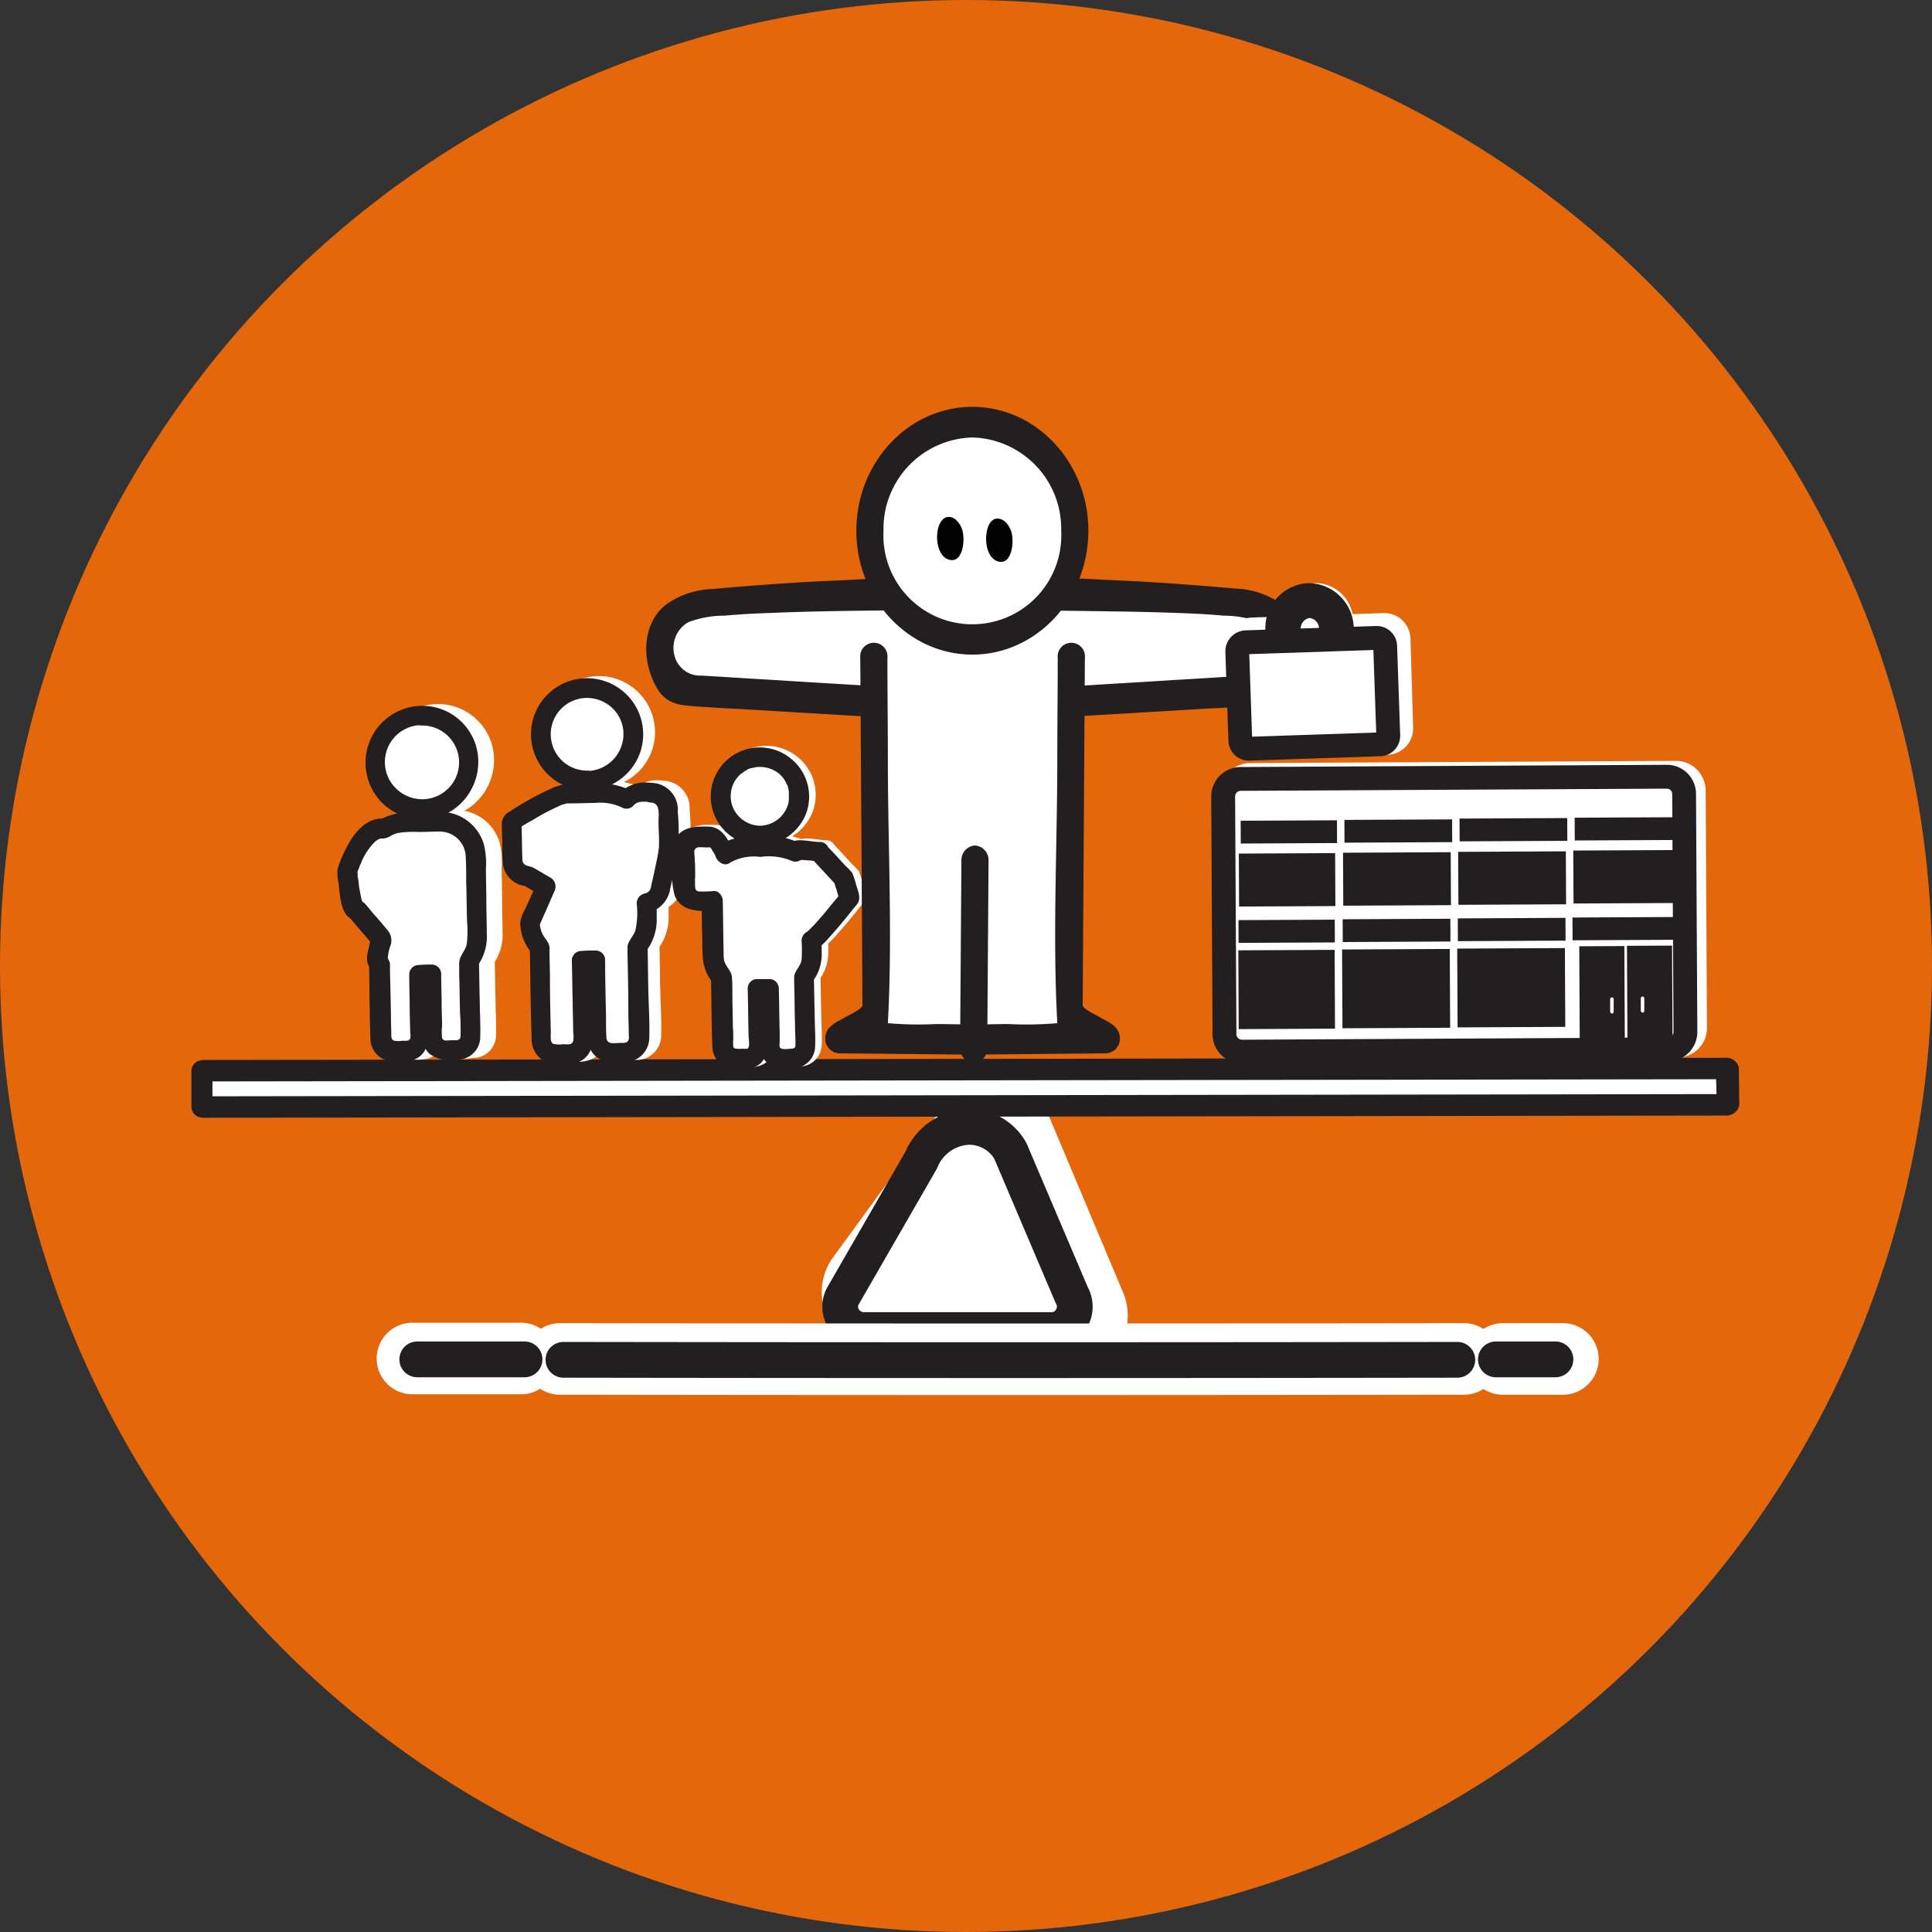 <svg xmlns="http://www.w3.org/2000/svg" width="162" height="162" viewBox="0 0 162 162">
  <rect x="0" y="0" width="162" height="162" fill="#333333" stroke="none"/>
  <g id="icon-3" transform="translate(-1197 -1275)">
    <circle id="Ellipse_12" data-name="Ellipse 12" cx="81" cy="81" r="81" transform="translate(1197 1275)" fill="#e5670c"/>
    <g id="work_life_balance-01" data-name="work life balance-01" transform="translate(1213.05 1309.114)">
      <path id="Path_46" data-name="Path 46" d="M167.144,190.864l9.507-13.031a1.909,1.909,0,0,1,3.3.367l6.313,15.013a1.908,1.908,0,0,1-1.982,2.643l-15.82-1.982A1.885,1.885,0,0,1,167.144,190.864Z" transform="translate(-110.911 -117.783)" fill="#fff"/>
      <path id="Path_46_-_Outline" data-name="Path 46 - Outline" d="M184.528,198.871l-.624-.04-15.812-1.981a4.885,4.885,0,0,1-3.348-7.787l9.483-13a4.858,4.858,0,0,1,3.966-2.024,4.917,4.917,0,0,1,4.515,2.969l6.325,15.04a4.91,4.91,0,0,1-4.5,6.821ZM170.6,191.119l12.17,1.524-5.026-11.952Z" transform="translate(-110.911 -117.783)" fill="#fff"/>
      <path id="Path_47" data-name="Path 47" d="M163.064,194.221l6.534-11.342c2.092-4.148,6.35-3.047,7.488-.771l5.139,12.076a1.966,1.966,0,0,1-1.688,2.936H164.752A1.957,1.957,0,0,1,163.064,194.221Z" transform="translate(-108.409 -119.709)" fill="#fff"/>
      <path id="Path_47_-_Outline" data-name="Path 47 - Outline" d="M180.535,198.621H164.715a3.468,3.468,0,0,1-2.959-1.779,3.38,3.38,0,0,1,.006-3.364l0,0,6.514-11.308a5.977,5.977,0,0,1,5.309-3.581,5.462,5.462,0,0,1,4.84,2.854l.021.041,5.127,12.049a3.466,3.466,0,0,1-3.039,5.094Zm-15.759-3h15.759a.421.421,0,0,0,.377-.223.465.465,0,0,0,.009-.469l-.044-.076-5.152-12.107a2.481,2.481,0,0,0-2.14-1.162,3.033,3.033,0,0,0-2.65,1.971l-.039.073-6.532,11.339a.385.385,0,0,0,0,.4A.49.49,0,0,0,164.777,195.621Z" transform="translate(-108.409 -119.709)" fill="#231f20"/>
      <rect id="Rectangle_12" data-name="Rectangle 12" width="126.818" height="2.79" transform="translate(1.762 55.976)" fill="#fff"/>
      <g id="Group_25" data-name="Group 25" transform="translate(18.536 79.798)">
        <path id="Path_48" data-name="Path 48" d="M319.229,236.1H314.2a3,3,0,0,1,0-6h5.029a3,3,0,0,1,0,6Z" transform="translate(-222.766 -233.063)" fill="#fff"/>
        <path id="Path_49" data-name="Path 49" d="M136.644,236.128c-12.665,0-25.311-.009-37.848-.028a3,3,0,1,1,.009-6c25.067.037,50.575.037,75.788,0a3,3,0,1,1,.009,6C161.992,236.118,149.308,236.128,136.644,236.128Z" transform="translate(-86.43 -233.063)" fill="#fff"/>
        <path id="Path_50" data-name="Path 50" d="M74.2,236H65.1a3,3,0,0,1,0-6h9.1a3,3,0,0,1,0,6Z" transform="translate(-65.1 -233)" fill="#fff"/>
      </g>
      <g id="Group_26" data-name="Group 26" transform="translate(18.94 79.871)">
        <path id="Path_51" data-name="Path 51" d="M317.592,234.7H312.6a1.5,1.5,0,0,1,0-3h4.992a1.5,1.5,0,0,1,0,3Z" transform="translate(-222.157 -233.2)" fill="#231f20"/>
        <path id="Path_52" data-name="Path 52" d="M137.021,234.828c-12.522,0-25.026-.009-37.424-.028a1.5,1.5,0,0,1,0-3h0c24.793.037,50.009.037,74.949,0h0a1.5,1.5,0,0,1,0,3C162.084,234.818,149.544,234.828,137.021,234.828Z" transform="translate(-87.34 -233.263)" fill="#231f20"/>
        <path id="Path_53" data-name="Path 53" d="M75.193,234.7H66.2a1.5,1.5,0,0,1,0-3h8.993a1.5,1.5,0,0,1,0,3Z" transform="translate(-66.2 -233.2)" fill="#231f20"/>
      </g>
      <g id="Group_27" data-name="Group 27" transform="translate(0 54.581)">
        <path id="Path_54" data-name="Path 54" d="M143.363,164.3l-127.772.184a.465.465,0,0,0-.22.037.9.9,0,0,0-.771.881v3.01a.906.906,0,0,0,.734.881.715.715,0,0,0,.294.037l127.772-.184a.331.331,0,0,0,.184-.037.837.837,0,0,0,.44-.22.958.958,0,0,0,.367-.734l-.037-2.936a.466.466,0,0,0-.037-.22A1.08,1.08,0,0,0,143.363,164.3Zm-.881,3.047-126.121.184v-1.248l126.084-.184Z" transform="translate(-14.6 -164.3)" fill="#231f20"/>
      </g>
      <g id="Group_59" data-name="Group 59" transform="translate(12.243 22.587)">
        <g id="Group_32" data-name="Group 32" transform="translate(1.321 2.335)">
          <g id="Group_29" data-name="Group 29" transform="translate(0 8.883)">
            <path id="Path_55" data-name="Path 55" d="M61.545,109.9l-3.01.037a3.138,3.138,0,0,0-1.652.514c-1.945-.257-3.083,3.634-3.083,3.634a3.273,3.273,0,0,0,.11.808s.184,2.312.661,2.386l2.056,2.386c0,.771-.587,1.615-.11,2.129l.11,6.313a1.1,1.1,0,0,0,1.1,1.064l1.064-.037a1.1,1.1,0,0,0,1.064-1.1l-.073-5.249h1.064l.11,5.286a1.1,1.1,0,0,0,1.1,1.064l1.064-.037a1.1,1.1,0,0,0,1.064-1.1l-.11-6.35a3,3,0,0,0,.7-1.945l-.11-6.864A3.105,3.105,0,0,0,61.545,109.9Z" transform="translate(-52.976 -109.091)" fill="#fff"/>
            <g id="Group_28" data-name="Group 28">
              <path id="Path_56" data-name="Path 56" d="M60.124,107.7c-.7,0-1.432.037-2.129.037a5.485,5.485,0,0,0-2.936.661c.147-.037.294-.073.4-.11-1.688-.184-2.826,1.652-3.414,2.973a8.69,8.69,0,0,0-.477,1.248,3.971,3.971,0,0,0,0,.661,1.843,1.843,0,0,0,.073.44c.037.22,0-.11,0-.037.037.257.037.514.073.734.11.808.22,2.166,1.175,2.423-.11-.073-.257-.147-.367-.22.7.808,1.358,1.615,2.056,2.386a4.078,4.078,0,0,0-.257-.587c-.037.881-.624,1.725,0,2.533-.037-.147-.073-.294-.11-.4.037,2.092.037,4.148.11,6.24a1.9,1.9,0,0,0,1.578,1.909,7.071,7.071,0,0,0,.881.037,3.626,3.626,0,0,0,1.1-.11c1.542-.514,1.285-2.166,1.285-3.45-.037-1.211-.037-2.459-.073-3.671l-.808.808a9.964,9.964,0,0,0,1.064-.037l-.808-.808c.037,1.064.037,2.092.073,3.157,0,.587.037,1.175.037,1.762a2.18,2.18,0,0,0,.587,1.688,2.912,2.912,0,0,0,2.349.514,1.9,1.9,0,0,0,1.945-1.909c.037-.954-.037-1.945-.037-2.9-.037-1.138-.037-2.312-.073-3.45a4.079,4.079,0,0,1-.257.587,4.26,4.26,0,0,0,.918-2.936c0-.844-.037-1.688-.037-2.533,0-.954-.037-1.909-.037-2.863a6.864,6.864,0,0,0-.147-1.945,3.793,3.793,0,0,0-3.744-2.826.826.826,0,0,0,0,1.652,2.177,2.177,0,0,1,2.2,2.166c.037.7.037,1.395.037,2.092.037,1.1.037,2.2.073,3.3a8.583,8.583,0,0,1-.037,1.945c-.147.551-.624.954-.624,1.542v.991c.037,1.064.037,2.166.073,3.23a17.366,17.366,0,0,1,.037,1.945c-.037.4-.551.257-.844.294-.257,0-.624.11-.7-.22a4.149,4.149,0,0,1,0-.954c0-.587-.037-1.175-.037-1.8,0-.844-.037-1.688-.037-2.569a.792.792,0,0,0-.808-.808,9.968,9.968,0,0,0-1.064.037.792.792,0,0,0-.808.808c0,.954.037,1.909.037,2.863,0,.624.037,1.211.037,1.835,0,.184.11.624-.073.771-.147.11-.44.073-.587.073a1.993,1.993,0,0,1-.661,0c-.294-.073-.257-.4-.257-.624-.037-1.211-.037-2.423-.073-3.634,0-.551-.037-1.138-.037-1.688v-.514h0c0-.184-.184-.367-.184-.514a3.993,3.993,0,0,1,.257-1.1,1.332,1.332,0,0,0-.257-1.175c-.367-.44-.734-.881-1.138-1.321-.294-.33-.551-.7-.844-.991a.644.644,0,0,1-.184-.147c-.22-.11-.257-.11-.073-.037l.147.147c-.037-.037-.11-.22-.037-.037-.037-.073-.037-.147-.073-.22-.073-.294-.147-.771-.184-.918-.037-.184-.037-.4-.073-.587a1.561,1.561,0,0,0-.073-.4c0-.11.037-.587-.073-.22a2.529,2.529,0,0,1,.11-.294c.037-.11.073-.184.11-.294.037-.073.037-.147.073-.184.073-.22-.073.147.037-.073a5.257,5.257,0,0,1,1.175-1.835,2.035,2.035,0,0,1,.294-.22l.073-.037c.037,0,.11-.037.147-.037h0a1.411,1.411,0,0,0,.771-.184,2.054,2.054,0,0,1,.734-.294,9.054,9.054,0,0,1,1.725-.073c.551,0,1.1-.037,1.652-.037C61.189,109.314,61.189,107.662,60.124,107.7Z" transform="translate(-51.556 -107.698)" fill="#fff"/>
            </g>
          </g>
          <g id="Group_31" data-name="Group 31" transform="translate(2.36)">
            <path id="Path_57" data-name="Path 57" d="M64.053,85.7a3.928,3.928,0,1,0,4,3.854A3.933,3.933,0,0,0,64.053,85.7Z" transform="translate(-59.386 -84.891)" fill="#fff"/>
            <g id="Group_30" data-name="Group 30">
              <path id="Path_58" data-name="Path 58" d="M62.653,83.5a4.766,4.766,0,0,0-2.936,8.442,4.757,4.757,0,0,0,5.469.367,4.888,4.888,0,0,0,2.166-5.029,4.7,4.7,0,0,0-4.7-3.781.826.826,0,0,0,0,1.652,3.091,3.091,0,1,1-1.468,5.763,3.1,3.1,0,0,1,1.468-5.8A.808.808,0,0,0,62.653,83.5Z" transform="translate(-57.986 -83.498)" fill="#fff"/>
            </g>
          </g>
        </g>
        <g id="Group_37" data-name="Group 37" transform="translate(0 2.482)">
          <g id="Group_34" data-name="Group 34" transform="translate(0 8.883)">
            <path id="Path_59" data-name="Path 59" d="M57.945,110.3l-3.01.037a3.138,3.138,0,0,0-1.652.514c-1.945-.257-3.083,3.634-3.083,3.634a3.274,3.274,0,0,0,.11.808s.184,2.312.661,2.386l2.056,2.386c0,.771-.587,1.615-.11,2.129l.147,6.35a1.1,1.1,0,0,0,1.1,1.064l1.064-.037a1.1,1.1,0,0,0,1.064-1.1l-.11-5.286,1.064-.037.11,5.286a1.1,1.1,0,0,0,1.1,1.064l1.064-.037a1.1,1.1,0,0,0,1.064-1.1l-.11-6.35a3,3,0,0,0,.7-1.945l-.11-6.864A3.076,3.076,0,0,0,57.945,110.3Z" transform="translate(-49.376 -109.491)" fill="#fff"/>
            <g id="Group_33" data-name="Group 33">
              <path id="Path_60" data-name="Path 60" d="M56.524,108.1c-.7,0-1.432.037-2.129.037a5.485,5.485,0,0,0-2.936.661c.147-.037.294-.073.4-.11-1.688-.184-2.826,1.652-3.414,2.973a8.69,8.69,0,0,0-.477,1.248,3.971,3.971,0,0,0,0,.661,1.842,1.842,0,0,0,.073.44c.037.22,0-.11,0-.037.037.257.037.514.073.734.11.808.22,2.166,1.175,2.423-.11-.073-.257-.147-.367-.22.7.808,1.358,1.615,2.056,2.386a4.078,4.078,0,0,0-.257-.587c-.037.881-.624,1.725,0,2.533-.037-.147-.073-.294-.11-.4.037,2.092.037,4.148.11,6.24a1.9,1.9,0,0,0,1.578,1.909,7.071,7.071,0,0,0,.881.037,3.626,3.626,0,0,0,1.1-.11c1.542-.514,1.285-2.166,1.285-3.45-.037-1.211-.037-2.459-.073-3.671l-.808.808a9.964,9.964,0,0,0,1.064-.037l-.808-.808c.037,1.064.037,2.092.073,3.157,0,.587.037,1.175.037,1.762a2.18,2.18,0,0,0,.587,1.688,2.912,2.912,0,0,0,2.349.514,1.9,1.9,0,0,0,1.945-1.909c.037-.954-.037-1.945-.037-2.9-.037-1.138-.037-2.312-.073-3.45a4.078,4.078,0,0,1-.257.587,4.26,4.26,0,0,0,.918-2.936c0-.844-.037-1.688-.037-2.533,0-.954-.037-1.909-.037-2.863a6.864,6.864,0,0,0-.147-1.945,3.793,3.793,0,0,0-3.744-2.826.826.826,0,0,0,0,1.652,2.177,2.177,0,0,1,2.2,2.166c.037.7.037,1.395.037,2.092.037,1.1.037,2.2.073,3.3a8.582,8.582,0,0,1-.037,1.945c-.147.551-.624.954-.624,1.542v.991c.037,1.064.037,2.166.073,3.23a17.368,17.368,0,0,1,.037,1.945c-.037.4-.551.257-.844.294-.257,0-.624.11-.7-.22a4.149,4.149,0,0,1,0-.954c0-.587-.037-1.175-.037-1.8,0-.844-.037-1.688-.037-2.569a.792.792,0,0,0-.808-.808,9.964,9.964,0,0,0-1.064.037.792.792,0,0,0-.808.808c0,.954.037,1.909.037,2.863,0,.624.037,1.211.037,1.835,0,.184.11.624-.073.771-.147.11-.44.073-.587.073a1.993,1.993,0,0,1-.661,0c-.294-.073-.257-.4-.257-.624-.037-1.211-.037-2.423-.073-3.634,0-.551-.037-1.138-.037-1.688v-.514h0c0-.184-.184-.367-.184-.514a3.993,3.993,0,0,1,.257-1.1,1.332,1.332,0,0,0-.257-1.175c-.367-.44-.734-.881-1.138-1.321-.294-.33-.551-.7-.844-.991a.644.644,0,0,1-.184-.147c-.22-.11-.257-.11-.073-.037l.147.147c-.037-.037-.11-.22-.037-.037-.037-.073-.037-.147-.073-.22-.073-.294-.147-.771-.184-.918-.037-.184-.037-.4-.073-.587a1.561,1.561,0,0,0-.073-.4c0-.11.037-.587-.073-.22a2.53,2.53,0,0,1,.11-.294c.037-.11.073-.184.11-.294.037-.073.037-.147.073-.184.073-.22-.073.147.037-.073a5.257,5.257,0,0,1,1.175-1.835,2.036,2.036,0,0,1,.294-.22l.073-.037c.037,0,.11-.037.147-.037h0a1.411,1.411,0,0,0,.771-.184,2.054,2.054,0,0,1,.734-.294,9.054,9.054,0,0,1,1.725-.073c.551,0,1.1-.037,1.652-.037C57.589,109.714,57.589,108.062,56.524,108.1Z" transform="translate(-47.956 -108.098)" fill="#231f20"/>
            </g>
          </g>
          <g id="Group_36" data-name="Group 36" transform="translate(2.36)">
            <path id="Path_61" data-name="Path 61" d="M60.453,86.1a3.928,3.928,0,1,0,4,3.854A3.933,3.933,0,0,0,60.453,86.1Z" transform="translate(-55.786 -85.291)" fill="#fff"/>
            <g id="Group_35" data-name="Group 35">
              <path id="Path_62" data-name="Path 62" d="M59.053,83.9a4.766,4.766,0,0,0-2.936,8.442,4.757,4.757,0,0,0,5.469.367,4.888,4.888,0,0,0,2.166-5.029,4.7,4.7,0,0,0-4.7-3.781.826.826,0,0,0,0,1.652,3.091,3.091,0,1,1-1.468,5.763,3.1,3.1,0,0,1,1.468-5.8A.808.808,0,0,0,59.053,83.9Z" transform="translate(-54.386 -83.898)" fill="#231f20"/>
            </g>
          </g>
        </g>
        <g id="Group_48" data-name="Group 48" transform="translate(13.781)">
          <g id="Group_42" data-name="Group 42" transform="translate(0.991)">
            <g id="Group_39" data-name="Group 39" transform="translate(2.47)">
              <path id="Path_63" data-name="Path 63" d="M101.063,87.081A3.891,3.891,0,1,0,97.1,83.263,3.894,3.894,0,0,0,101.063,87.081Z" transform="translate(-96.302 -78.505)" fill="#fff"/>
              <g id="Group_38" data-name="Group 38">
                <path id="Path_64" data-name="Path 64" d="M99.69,86.52a4.756,4.756,0,0,0,4.368-3.157,4.7,4.7,0,0,0-1.468-5.175,4.694,4.694,0,0,0-7.561,4.625A4.656,4.656,0,0,0,99.69,86.52a.826.826,0,0,0,0-1.652,3.05,3.05,0,0,1-2.019-5.4,3.053,3.053,0,0,1,3.45-.294,3.011,3.011,0,0,1,1.5,3.12A3.1,3.1,0,0,1,99.653,84.9.808.808,0,0,0,99.69,86.52Z" transform="translate(-94.928 -77.136)" fill="#fff"/>
              </g>
            </g>
            <g id="Group_41" data-name="Group 41" transform="translate(0 8.759)">
              <path id="Path_65" data-name="Path 65" d="M102.172,103.3h-.954a1.338,1.338,0,0,0-1.064.551,3.324,3.324,0,0,0-1.8-.514l-3.267.073c-.954,0-4.478,2.239-4.588,2.386l.073,3.3a1.216,1.216,0,0,0,1.285,1.211l1.5.881-1.321,3.01a3.217,3.217,0,0,0,.808,2.092L93,124.109a1.151,1.151,0,0,0,1.175,1.138l1.175-.037a1.151,1.151,0,0,0,1.138-1.175l-.11-6.68,1.175-.037.11,6.607a1.151,1.151,0,0,0,1.175,1.138l1.175-.037a1.151,1.151,0,0,0,1.138-1.175L101,116.108a3.083,3.083,0,0,0,.771-2.166l-.037-1.468a1.467,1.467,0,0,0,1.138-1.064l.7-2.936a2.423,2.423,0,0,0,.037-.514,1.248,1.248,0,0,0,.037-.367l-.037-3.01A1.384,1.384,0,0,0,102.172,103.3Z" transform="translate(-89.656 -102.452)" fill="#fff"/>
              <g id="Group_40" data-name="Group 40">
                <path id="Path_66" data-name="Path 66" d="M100.717,101a3.087,3.087,0,0,0-2.606.808,9.226,9.226,0,0,0,.991-.147,6.9,6.9,0,0,0-3.928-.587c-.514,0-.991,0-1.5.037a3.8,3.8,0,0,0-1.395.4,23.272,23.272,0,0,0-3.377,1.872,1.176,1.176,0,0,0-.7,1.064c0,.514.037,1.028.037,1.542s0,1.064.037,1.578a2.14,2.14,0,0,0,2.092,2.092c-.147-.037-.294-.073-.4-.11.514.294.991.587,1.5.881-.11-.367-.184-.771-.294-1.138-.33.771-.661,1.542-1.028,2.312a3.075,3.075,0,0,0-.4,1.1,4.042,4.042,0,0,0,1.064,2.68,4.08,4.08,0,0,0-.257-.587c.037,2.533.073,5.1.147,7.635a2.1,2.1,0,0,0,1.542,2.092,6.288,6.288,0,0,0,1.175.037,2.868,2.868,0,0,0,1.358-.22c1.468-.734,1.064-2.753,1.028-4.074-.037-1.468-.037-2.9-.073-4.368l-.808.808c.4,0,.771,0,1.175-.037l-.808-.808c.037,1.211.037,2.423.073,3.634,0,.771.037,1.542.037,2.276a2.96,2.96,0,0,0,.294,1.688c.624,1.028,1.725.991,2.753.954a2.061,2.061,0,0,0,2.129-2.019c.037-1.211-.037-2.459-.073-3.671-.037-1.358-.037-2.716-.073-4.038a4.078,4.078,0,0,1-.257.587,4.363,4.363,0,0,0,1.028-2.79c0-.477,0-.954-.037-1.432-.22.257-.4.514-.624.808a2.432,2.432,0,0,0,1.8-2.056c.184-.734.33-1.468.514-2.239a17.388,17.388,0,0,0,.11-4.148A2.289,2.289,0,0,0,100.717,101c-1.064-.037-1.064,1.615,0,1.652.808.037.624,1.064.624,1.615,0,.7.073,1.395.037,2.092-.073.734-.257,1.432-.4,2.166-.073.367-.184.771-.257,1.138a.667.667,0,0,1-.587.624.87.87,0,0,0-.624.808,6.744,6.744,0,0,1-.11,2.276c-.147.477-.624.881-.661,1.395v.514c.037,1.652.073,3.3.073,4.955,0,.661.037,1.285.037,1.945,0,.11.037.22,0,.294-.073.367-.4.33-.7.33-.477,0-1.138.184-1.175-.44s-.037-1.248-.037-1.909c-.037-1.542-.073-3.083-.073-4.588a.792.792,0,0,0-.808-.808c-.4,0-.771,0-1.175.037a.792.792,0,0,0-.808.808c.037,1.175.037,2.386.073,3.56,0,.771.037,1.5.037,2.276,0,.257.11.844-.073,1.064-.184.184-.551.11-.771.11a2.184,2.184,0,0,1-.844-.037c-.257-.147-.184-.7-.184-.954-.037-1.542-.073-3.12-.073-4.662,0-.7-.037-1.432-.037-2.129v-.33c-.037-.44-.367-.7-.551-1.064a2.036,2.036,0,0,1-.257-1.028c-.037.147-.073.294-.11.4.44-.991.881-1.982,1.321-3.01a.874.874,0,0,0-.294-1.138c-.477-.257-.918-.551-1.395-.808-.44-.257-.954-.11-.991-.734-.037-1.064-.037-2.092-.073-3.157a4.078,4.078,0,0,1-.257.587c.037-.037-.22.147-.037.037a2.036,2.036,0,0,0,.294-.22c.294-.184.587-.367.881-.514a18.167,18.167,0,0,1,2.2-1.175,2.911,2.911,0,0,1,.33-.147c.147-.037.257-.073.4-.11h.257c.7,0,1.395-.037,2.092-.037a4.259,4.259,0,0,1,2.239.367.784.784,0,0,0,.991-.147c.367-.44.918-.294,1.432-.33A.79.79,0,1,0,100.717,101Z" transform="translate(-88.2 -100.998)" fill="#fff"/>
              </g>
            </g>
          </g>
          <g id="Group_47" data-name="Group 47" transform="translate(0 0.184)">
            <g id="Group_44" data-name="Group 44" transform="translate(2.47)">
              <path id="Path_67" data-name="Path 67" d="M98.363,87.481A3.891,3.891,0,1,0,94.4,83.663,3.894,3.894,0,0,0,98.363,87.481Z" transform="translate(-93.602 -78.942)" fill="#fff"/>
              <g id="Group_43" data-name="Group 43">
                <path id="Path_68" data-name="Path 68" d="M96.99,87.02a4.756,4.756,0,0,0,4.368-3.157,4.7,4.7,0,0,0-1.468-5.175,4.7,4.7,0,1,0-2.9,8.332.826.826,0,0,0,0-1.652,3.05,3.05,0,0,1-2.019-5.4,3.053,3.053,0,0,1,3.45-.294,3.011,3.011,0,0,1,1.5,3.12A3.1,3.1,0,0,1,96.953,85.4.808.808,0,0,0,96.99,87.02Z" transform="translate(-92.228 -77.636)" fill="#231f20"/>
              </g>
            </g>
            <g id="Group_46" data-name="Group 46" transform="translate(0 8.759)">
              <path id="Path_69" data-name="Path 69" d="M99.472,103.7h-.954a1.338,1.338,0,0,0-1.064.551,3.324,3.324,0,0,0-1.8-.514l-3.267.073c-.954,0-4.478,2.239-4.588,2.386l.073,3.3a1.216,1.216,0,0,0,1.285,1.211l1.5.881-1.321,3.01a3.217,3.217,0,0,0,.808,2.092l.147,7.818a1.151,1.151,0,0,0,1.175,1.138l1.175-.037a1.151,1.151,0,0,0,1.138-1.175l-.11-6.68,1.175-.037.11,6.607a1.151,1.151,0,0,0,1.175,1.138l1.175-.037a1.151,1.151,0,0,0,1.138-1.175L98.3,116.51a3.083,3.083,0,0,0,.771-2.166l-.037-1.468a1.466,1.466,0,0,0,1.138-1.064l.7-2.936a2.424,2.424,0,0,0,.037-.514,1.249,1.249,0,0,0,.037-.367l-.037-3.01A1.412,1.412,0,0,0,99.472,103.7Z" transform="translate(-86.956 -102.892)" fill="#fff"/>
              <g id="Group_45" data-name="Group 45">
                <path id="Path_70" data-name="Path 70" d="M98.017,101.5a3.087,3.087,0,0,0-2.606.808,9.22,9.22,0,0,0,.991-.147,6.9,6.9,0,0,0-3.928-.587c-.514,0-.991,0-1.5.037a3.8,3.8,0,0,0-1.395.4,23.272,23.272,0,0,0-3.377,1.872,1.176,1.176,0,0,0-.7,1.064c0,.514.037,1.028.037,1.542s0,1.064.037,1.578a2.14,2.14,0,0,0,2.092,2.092c-.147-.037-.294-.073-.4-.11.514.294.991.587,1.5.881-.11-.367-.184-.771-.294-1.138-.33.771-.661,1.542-1.028,2.312a3.075,3.075,0,0,0-.4,1.1,4.042,4.042,0,0,0,1.064,2.68,4.078,4.078,0,0,0-.257-.587c.037,2.533.073,5.1.147,7.635a2.1,2.1,0,0,0,1.542,2.092,6.289,6.289,0,0,0,1.175.037,2.868,2.868,0,0,0,1.358-.22c1.468-.734,1.064-2.753,1.028-4.074-.037-1.468-.037-2.9-.073-4.368l-.808.808c.4,0,.771,0,1.175-.037l-.808-.808c.037,1.211.037,2.423.073,3.634,0,.771.037,1.542.037,2.276a2.96,2.96,0,0,0,.294,1.688c.624,1.028,1.725.991,2.753.954A2.061,2.061,0,0,0,97.87,122.9c.037-1.211-.037-2.459-.073-3.671-.037-1.358-.037-2.716-.073-4.038a4.08,4.08,0,0,1-.257.587,4.363,4.363,0,0,0,1.028-2.79c0-.477,0-.954-.037-1.432-.22.257-.4.514-.624.808a2.432,2.432,0,0,0,1.8-2.056c.184-.734.33-1.468.514-2.239a17.387,17.387,0,0,0,.11-4.148,2.247,2.247,0,0,0-2.239-2.423c-1.064-.037-1.064,1.615,0,1.652.808.037.624,1.064.624,1.615,0,.7.073,1.395.037,2.092-.073.734-.257,1.432-.4,2.166-.073.367-.184.771-.257,1.138a.667.667,0,0,1-.587.624.87.87,0,0,0-.624.808,6.745,6.745,0,0,1-.11,2.276c-.147.477-.624.881-.661,1.395v.514c.037,1.652.073,3.3.073,4.955,0,.661.037,1.285.037,1.945,0,.11.037.22,0,.294-.073.367-.4.33-.7.33-.477,0-1.138.184-1.175-.44s-.037-1.248-.037-1.909c-.037-1.542-.073-3.083-.073-4.588a.792.792,0,0,0-.808-.808c-.4,0-.771,0-1.175.037a.792.792,0,0,0-.808.808c.037,1.175.037,2.386.073,3.56,0,.771.037,1.5.037,2.276,0,.257.11.844-.073,1.064-.184.184-.551.11-.771.11a2.184,2.184,0,0,1-.844-.037c-.257-.147-.184-.7-.184-.954-.037-1.542-.073-3.12-.073-4.662,0-.7-.037-1.432-.037-2.129v-.33c-.037-.44-.367-.7-.551-1.064a2.036,2.036,0,0,1-.257-1.028c-.037.147-.073.294-.11.4.44-.991.881-1.982,1.321-3.01a.874.874,0,0,0-.294-1.138c-.477-.257-.918-.551-1.395-.808-.44-.257-.954-.11-.991-.734-.037-1.064-.037-2.092-.073-3.157a4.081,4.081,0,0,1-.257.587c.037-.037-.22.147-.037.037a2.036,2.036,0,0,0,.294-.22c.294-.184.587-.367.881-.514a18.168,18.168,0,0,1,2.2-1.175,2.909,2.909,0,0,1,.33-.147c.147-.037.257-.073.4-.11h.257c.7,0,1.395-.037,2.092-.037a4.259,4.259,0,0,1,2.239.367.784.784,0,0,0,.991-.147c.367-.44.918-.294,1.432-.33A.79.79,0,1,0,98.017,101.5Z" transform="translate(-85.5 -101.498)" fill="#231f20"/>
              </g>
            </g>
          </g>
        </g>
        <g id="Group_53" data-name="Group 53" transform="translate(28.597 5.856)">
          <g id="Group_50" data-name="Group 50" transform="translate(3.275)">
            <path id="Path_71" data-name="Path 71" d="M140.439,101.869a3.286,3.286,0,1,0-3.34-3.23A3.306,3.306,0,0,0,140.439,101.869Z" transform="translate(-136.25 -94.488)" fill="#fff"/>
            <g id="Group_49" data-name="Group 49">
              <path id="Path_72" data-name="Path 72" d="M138.976,101.28a4.213,4.213,0,0,0,3.817-2.753,4.087,4.087,0,0,0-1.285-4.515,4.117,4.117,0,0,0-6.644,4.038,4.166,4.166,0,0,0,4.111,3.23.826.826,0,0,0,0-1.652,2.541,2.541,0,0,1-2.349-1.542,2.511,2.511,0,0,1-.11-1.542,2.41,2.41,0,0,1,.808-1.285,1.834,1.834,0,0,0,.257-.184c.11-.073.257-.147.367-.22-.037,0-.11.037.037,0a.68.68,0,0,1,.257-.073c.073,0,.11-.037.184-.037s.11-.037.184-.037h0a2.59,2.59,0,0,1,1.5.294,2.241,2.241,0,0,1,1.028,1.138s.073.147.037.037a.531.531,0,0,1,.073.257,1.319,1.319,0,0,1,.073.4c.037.147,0-.184,0,.11v.44s-.037.257,0,.147a2.5,2.5,0,0,1-2.386,2.092.815.815,0,0,0-.808.808A.853.853,0,0,0,138.976,101.28Z" transform="translate(-134.787 -93.091)" fill="#fff"/>
            </g>
          </g>
          <g id="Group_52" data-name="Group 52" transform="translate(0 6.599)">
            <path id="Path_73" data-name="Path 73" d="M139.789,114.748c-.367,0-1.945-.294-2.129,0a2.714,2.714,0,0,0-1.542-.44l-2.753.037a2.49,2.49,0,0,0-1.615.587s-.551-1.432-1.175-1.432l-1.138.037a1.176,1.176,0,0,0-1.138,1.175l.073,3.047a1.176,1.176,0,0,0,1.175,1.138l1.138-.037h.037l.073,4.662a2.6,2.6,0,0,0,.7,1.762l.11,5.836a.955.955,0,0,0,.991.954h.991a.955.955,0,0,0,.954-.991l-.11-4.919h.991l.073,4.882a.955.955,0,0,0,.991.954h.991a.955.955,0,0,0,.954-.991l-.11-5.8a2.874,2.874,0,0,0,.661-1.835l-.037-1.248c.44-.073,3.193-3.524,3.193-3.524.037-.147-.44-1.578-.44-1.688Z" transform="translate(-127.406 -112.608)" fill="#fff"/>
            <g id="Group_51" data-name="Group 51">
              <path id="Path_74" data-name="Path 74" d="M138.247,112.366c-.844,0-2.019-.44-2.716.22a9.22,9.22,0,0,0,.991-.147,5.933,5.933,0,0,0-3.377-.514,5.7,5.7,0,0,0-3.377.7c.4.147.808.33,1.211.477-.33-.881-.918-1.982-1.982-2.019-1.028-.037-2.166-.037-2.79.918a4.121,4.121,0,0,0-.294,2.5,6.316,6.316,0,0,0,.184,2.349c.477,1.248,1.872,1.395,3.047,1.248l-.808-.808c.037,1.028.037,2.056.073,3.083,0,.477,0,.991.037,1.468a3.742,3.742,0,0,0,.954,2.459,4.076,4.076,0,0,0-.257-.587c.037,1.909.037,3.854.11,5.8a1.882,1.882,0,0,0,1.5,1.835,4.247,4.247,0,0,0,1.8-.037c1.542-.4,1.321-2.019,1.321-3.23-.037-1.138-.037-2.276-.073-3.414l-.808.808h.991l-.808-.808c0,.954.037,1.945.037,2.9.037,1.028-.22,2.533.624,3.3a2.986,2.986,0,0,0,2.166.477,1.872,1.872,0,0,0,1.872-1.835c.037-.881-.037-1.762-.037-2.643-.037-1.064-.037-2.129-.073-3.193a4.08,4.08,0,0,1-.257.587,3.779,3.779,0,0,0,.918-2.459c0-.4,0-.808-.037-1.211-.22.257-.4.514-.624.808.661-.184,1.211-.954,1.652-1.432.551-.624,1.1-1.285,1.615-1.945.11-.147.257-.294.367-.44.33-.477.11-.991-.037-1.468-.073-.22-.11-.4-.184-.624-.037-.073-.037-.147-.073-.22-.073-.11,0,.11,0,.11a1.3,1.3,0,0,0-.11-.4,4.175,4.175,0,0,0-.551-.587c-.514-.551-1.028-1.138-1.578-1.688-.734-.771-1.872.4-1.175,1.175.661.7,1.321,1.432,1.982,2.129a4.077,4.077,0,0,0-.257-.587,4.607,4.607,0,0,0,.257.954c.037.184.11.367.147.551.037.073.037.147.073.22.073.184,0-.073,0-.037a4.076,4.076,0,0,1,.257-.587c-.44.551-.918,1.1-1.358,1.652-.33.4-.661.771-1.028,1.175l-.44.44c-.037.037-.073.037-.073.073-.073.073.037-.037.073-.037l-.073.037c-.073.037.22-.073.11-.037a.87.87,0,0,0-.624.808,11.857,11.857,0,0,1,0,1.615c-.073.551-.624.954-.624,1.468v.257c.037,1.248.037,2.459.073,3.707,0,.514.037,1.028.037,1.542,0,.257.037.44-.294.477-.257,0-.954.147-1.028-.147a1.487,1.487,0,0,1,0-.4v-.881c-.037-1.211-.037-2.386-.073-3.6a.792.792,0,0,0-.808-.808h-.991a.792.792,0,0,0-.808.808c.037,1.321.037,2.643.073,3.964,0,.22.147.991-.11,1.064a1.231,1.231,0,0,1-.367,0,3.14,3.14,0,0,1-.587,0c-.147-.037-.184-.037-.22-.184a3.535,3.535,0,0,1,0-.624,10.313,10.313,0,0,0-.037-1.064c0-.844-.037-1.725-.037-2.569,0-.514,0-1.028-.037-1.542-.037-.551-.551-.918-.661-1.432a3.561,3.561,0,0,1-.037-.624c-.037-1.468-.037-2.9-.073-4.368a.847.847,0,0,0-.808-.844,9.62,9.62,0,0,1-1.028.037c-.257,0-.44-.037-.477-.33a8.276,8.276,0,0,1,0-.954c0-.477,0-.954-.037-1.395,0-.22-.037-.477-.037-.7.073-.4.44-.33.734-.33a3.537,3.537,0,0,0,.624,0c.073,0,.11.037,0,0-.184-.073-.037,0,.037.073.073.11.22.367.33.551.037.073.073.184.11.257-.11-.22-.037-.11-.037-.073.184.44.734.844,1.211.477a4.049,4.049,0,0,1,2.533-.477,4.942,4.942,0,0,1,2.533.294.833.833,0,0,0,.991-.147c-.257.147-.33.184-.184.11h.184c.184,0,.4.037.587.037l.991.11C139.311,114.054,139.311,112.4,138.247,112.366Z" transform="translate(-125.863 -111.07)" fill="#fff"/>
            </g>
          </g>
        </g>
        <g id="Group_58" data-name="Group 58" transform="translate(28.046 6.003)">
          <g id="Group_55" data-name="Group 55" transform="translate(3.275)">
            <path id="Path_75" data-name="Path 75" d="M138.939,102.169a3.286,3.286,0,1,0-3.34-3.23A3.306,3.306,0,0,0,138.939,102.169Z" transform="translate(-134.75 -94.825)" fill="#fff"/>
            <g id="Group_54" data-name="Group 54">
              <path id="Path_76" data-name="Path 76" d="M137.476,101.68a4.213,4.213,0,0,0,3.817-2.753,4.087,4.087,0,0,0-1.285-4.515,4.11,4.11,0,1,0-2.533,7.268.826.826,0,0,0,0-1.652,2.541,2.541,0,0,1-2.349-1.542,2.511,2.511,0,0,1-.11-1.542,2.41,2.41,0,0,1,.808-1.285,1.835,1.835,0,0,0,.257-.184c.11-.073.257-.147.367-.22-.037,0-.11.037.037,0a.681.681,0,0,1,.257-.073c.073,0,.11-.037.184-.037s.11-.037.184-.037h0a2.59,2.59,0,0,1,1.5.294,2.24,2.24,0,0,1,1.028,1.138s.073.147.037.037a.531.531,0,0,1,.073.257,1.319,1.319,0,0,1,.073.4c.037.147,0-.184,0,.11v.44s-.037.257,0,.147a2.5,2.5,0,0,1-2.386,2.092.815.815,0,0,0-.808.808A.908.908,0,0,0,137.476,101.68Z" transform="translate(-133.287 -93.491)" fill="#231f20"/>
            </g>
          </g>
          <g id="Group_57" data-name="Group 57" transform="translate(0 6.599)">
            <path id="Path_77" data-name="Path 77" d="M138.289,115.048c-.367,0-1.945-.294-2.129,0a2.714,2.714,0,0,0-1.542-.44l-2.753.037a2.49,2.49,0,0,0-1.615.587s-.551-1.432-1.175-1.432l-1.138.037a1.176,1.176,0,0,0-1.138,1.175l.073,3.047a1.176,1.176,0,0,0,1.175,1.138l1.138-.037h.037l.073,4.662a2.6,2.6,0,0,0,.7,1.762l.11,5.836a.955.955,0,0,0,.991.954h.991a.955.955,0,0,0,.954-.991l-.073-4.882h.991l.073,4.882a.955.955,0,0,0,.991.954h.991a.955.955,0,0,0,.954-.991l-.11-5.8a2.874,2.874,0,0,0,.661-1.835l-.037-1.248c.44-.073,3.193-3.524,3.193-3.524.037-.147-.44-1.578-.44-1.688Z" transform="translate(-125.906 -112.945)" fill="#fff"/>
            <g id="Group_56" data-name="Group 56">
              <path id="Path_78" data-name="Path 78" d="M136.747,112.766c-.844,0-2.019-.44-2.716.22a9.221,9.221,0,0,0,.991-.147,5.933,5.933,0,0,0-3.377-.514,5.7,5.7,0,0,0-3.377.7c.4.147.808.33,1.211.477-.33-.881-.918-1.982-1.982-2.019-1.028-.037-2.166-.037-2.79.918a4.121,4.121,0,0,0-.294,2.5,6.316,6.316,0,0,0,.184,2.349c.477,1.248,1.872,1.395,3.047,1.248l-.808-.808c.037,1.028.037,2.056.073,3.083,0,.477,0,.991.037,1.468a3.742,3.742,0,0,0,.954,2.459,4.079,4.079,0,0,0-.257-.587c.037,1.909.037,3.854.11,5.8a1.882,1.882,0,0,0,1.5,1.835,4.248,4.248,0,0,0,1.8-.037c1.542-.4,1.321-2.019,1.321-3.23-.037-1.138-.037-2.276-.073-3.414l-.808.808h.991l-.808-.808c0,.954.037,1.945.037,2.9.037,1.028-.22,2.533.624,3.3a2.986,2.986,0,0,0,2.166.477,1.872,1.872,0,0,0,1.872-1.835c.037-.881-.037-1.762-.037-2.643-.037-1.064-.037-2.129-.073-3.193a4.078,4.078,0,0,1-.257.587,3.779,3.779,0,0,0,.918-2.459c0-.4,0-.808-.037-1.211-.22.257-.4.514-.624.808.661-.184,1.211-.954,1.652-1.432.551-.624,1.1-1.285,1.615-1.945.11-.147.257-.294.367-.44.33-.477.11-.991-.037-1.468-.073-.22-.11-.4-.184-.624-.037-.073-.037-.147-.073-.22-.073-.11,0,.11,0,.11a1.3,1.3,0,0,0-.11-.4,4.174,4.174,0,0,0-.551-.587c-.514-.551-1.028-1.138-1.578-1.688-.734-.771-1.872.4-1.175,1.175.661.7,1.321,1.432,1.982,2.129a4.077,4.077,0,0,0-.257-.587,4.606,4.606,0,0,0,.257.954c.037.184.11.367.147.551.037.073.037.147.073.22.073.184,0-.073,0-.037a4.078,4.078,0,0,1,.257-.587c-.44.551-.918,1.1-1.358,1.652-.33.4-.661.771-1.028,1.175l-.44.44c-.037.037-.073.037-.073.073-.073.073.037-.037.073-.037l-.073.037c-.073.037.22-.073.11-.037a.87.87,0,0,0-.624.808,11.858,11.858,0,0,1,0,1.615c-.073.551-.624.954-.624,1.468v.257c.037,1.248.037,2.459.073,3.707,0,.514.037,1.028.037,1.542,0,.257.037.44-.294.477-.257,0-.954.147-1.028-.147a1.488,1.488,0,0,1,0-.4v-.881c-.037-1.211-.037-2.386-.073-3.6a.792.792,0,0,0-.808-.808h-.991a.792.792,0,0,0-.808.808c.037,1.321.037,2.643.073,3.964,0,.22.147.991-.11,1.064a1.23,1.23,0,0,1-.367,0,3.139,3.139,0,0,1-.587,0c-.147-.037-.184-.037-.22-.184a3.535,3.535,0,0,1,0-.624,10.313,10.313,0,0,0-.037-1.064c0-.844-.037-1.725-.037-2.569,0-.514,0-1.028-.037-1.542-.037-.551-.551-.918-.661-1.432a3.562,3.562,0,0,1-.037-.624c-.037-1.468-.037-2.9-.073-4.368,0-.4-.367-.881-.808-.808a9.618,9.618,0,0,1-1.028.037c-.257,0-.44-.037-.477-.33a8.278,8.278,0,0,1,0-.954c0-.477,0-.954-.037-1.395,0-.22-.037-.477-.037-.7.073-.4.44-.33.734-.33a3.536,3.536,0,0,0,.624,0c.073,0,.11.037,0,0-.184-.073-.037,0,.037.073.073.11.22.367.33.551.037.073.073.184.11.257-.11-.22-.037-.11-.037-.073.184.44.734.844,1.211.477a4.049,4.049,0,0,1,2.533-.477,4.942,4.942,0,0,1,2.533.294.833.833,0,0,0,.991-.147c-.257.147-.33.184-.184.11h.184c.184,0,.4.037.587.037l.991.11C137.811,114.417,137.811,112.766,136.747,112.766Z" transform="translate(-124.363 -111.47)" fill="#231f20"/>
            </g>
          </g>
        </g>
      </g>
      <g id="Group_61" data-name="Group 61" transform="translate(86.515 30.686)">
        <path id="Path_79" data-name="Path 79" d="M291.151,100.668l.11,19.931a1.473,1.473,0,0,1-1.468,1.468l-35.715.184a1.473,1.473,0,0,1-1.468-1.468l-.11-19.931a1.473,1.473,0,0,1,1.468-1.468l35.715-.184A1.5,1.5,0,0,1,291.151,100.668Z" transform="translate(-251.692 -99.2)" fill="#fff"/>
        <path id="Path_79_-_Outline" data-name="Path 79 - Outline" d="M289.7,98.2h.025a2.5,2.5,0,0,1,2.423,2.465l.11,19.933a2.471,2.471,0,0,1-2.464,2.468l-35.718.184a2.471,2.471,0,0,1-2.468-2.466l-.11-19.933a2.471,2.471,0,0,1,2.464-2.468Zm.558,22.4-.11-19.933a.5.5,0,0,0-.494-.468l-35.688.183a.475.475,0,0,0-.468.467l.11,19.933a.475.475,0,0,0,.466.468l35.717-.184A.475.475,0,0,0,290.261,120.6Z" transform="translate(-251.692 -99.2)" fill="#fff"/>
        <g id="Group_60" data-name="Group 60" transform="translate(0 0.33)">
          <path id="Path_80" data-name="Path 80" d="M288.951,101.568l.11,19.931a1.473,1.473,0,0,1-1.468,1.468l-35.715.184a1.473,1.473,0,0,1-1.468-1.468l-.11-19.931a1.473,1.473,0,0,1,1.468-1.468l35.715-.184A1.449,1.449,0,0,1,288.951,101.568Z" transform="translate(-250.3 -100.1)" fill="#fff"/>
          <path id="Path_80_-_Outline" data-name="Path 80 - Outline" d="M287.48,99.1h0a2.442,2.442,0,0,1,2.468,2.466l.11,19.933a2.471,2.471,0,0,1-2.464,2.468l-35.718.184a2.471,2.471,0,0,1-2.468-2.466l-.11-19.933a2.471,2.471,0,0,1,2.464-2.468Zm.581,22.4-.11-19.933a.449.449,0,0,0-.466-.468l-35.717.184a.475.475,0,0,0-.468.467l.11,19.933a.475.475,0,0,0,.466.468l35.717-.184A.475.475,0,0,0,288.061,121.5Z" transform="translate(-250.3 -100.1)" fill="#231f20"/>
          <rect id="Rectangle_13" data-name="Rectangle 13" width="9.03" height="4.441" transform="translate(19.702 6.299) rotate(-0.281)" fill="#231f20"/>
          <rect id="Rectangle_14" data-name="Rectangle 14" width="9.03" height="4.441" transform="translate(29.355 6.189) rotate(-0.281)" fill="#231f20"/>
          <rect id="Rectangle_15" data-name="Rectangle 15" width="9.03" height="4.441" transform="translate(10.048 6.372) rotate(-0.281)" fill="#231f20"/>
          <rect id="Rectangle_16" data-name="Rectangle 16" width="3.781" height="9.213" transform="translate(29.858 14.215) rotate(-0.281)" fill="#231f20"/>
          <rect id="Rectangle_17" data-name="Rectangle 17" width="9.03" height="6.607" transform="translate(19.623 14.411) rotate(-0.281)" fill="#231f20"/>
          <rect id="Rectangle_18" data-name="Rectangle 18" width="9.03" height="6.607" transform="translate(9.969 14.485) rotate(-0.281)" fill="#231f20"/>
          <rect id="Rectangle_19" data-name="Rectangle 19" width="3.781" height="9.213" transform="translate(33.858 14.178) rotate(-0.281)" fill="#231f20"/>
          <rect id="Rectangle_20" data-name="Rectangle 20" width="9.03" height="1.909" transform="translate(19.818 3.509) rotate(-0.281)" fill="#231f20"/>
          <rect id="Rectangle_21" data-name="Rectangle 21" width="9.03" height="1.909" transform="translate(29.472 3.436) rotate(-0.281)" fill="#231f20"/>
          <rect id="Rectangle_22" data-name="Rectangle 22" width="9.03" height="1.909" transform="translate(10.164 3.62) rotate(-0.281)" fill="#231f20"/>
          <rect id="Rectangle_23" data-name="Rectangle 23" width="9.03" height="1.909" transform="translate(19.671 11.878) rotate(-0.281)" fill="#231f20"/>
          <rect id="Rectangle_24" data-name="Rectangle 24" width="9.03" height="1.909" transform="translate(29.288 11.805) rotate(-0.281)" fill="#231f20"/>
          <rect id="Rectangle_25" data-name="Rectangle 25" width="9.03" height="1.909" transform="translate(10.017 11.952) rotate(-0.281)" fill="#231f20"/>
          <rect id="Rectangle_26" data-name="Rectangle 26" width="8.075" height="4.441" transform="translate(1.312 6.444) rotate(-0.281)" fill="#231f20"/>
          <rect id="Rectangle_27" data-name="Rectangle 27" width="8.075" height="6.607" transform="translate(1.27 14.556) rotate(-0.281)" fill="#231f20"/>
          <rect id="Rectangle_28" data-name="Rectangle 28" width="8.075" height="1.909" transform="translate(1.465 3.691) rotate(-0.281)" fill="#231f20"/>
          <rect id="Rectangle_29" data-name="Rectangle 29" width="8.075" height="1.909" transform="translate(1.281 12.023) rotate(-0.281)" fill="#231f20"/>
          <path id="Path_81" data-name="Path 81" d="M338.7,151.711v-1.064a.158.158,0,0,1,.147-.147h0a.158.158,0,0,1,.147.147v1.064a.158.158,0,0,1-.147.147h0C338.773,151.821,338.7,151.785,338.7,151.711Z" transform="translate(-306.252 -132)" fill="#fff"/>
          <path id="Path_82" data-name="Path 82" d="M345.7,151.511v-1.064a.158.158,0,0,1,.147-.147h0a.158.158,0,0,1,.147.147v1.064a.158.158,0,0,1-.147.147h0C345.773,151.621,345.7,151.585,345.7,151.511Z" transform="translate(-310.683 -131.874)" fill="#fff"/>
        </g>
      </g>
      <g id="Group_75" data-name="Group 75" transform="translate(38.138 0)">
        <g id="Group_62" data-name="Group 62" transform="translate(0.95 1.198)">
          <path id="Path_83" data-name="Path 83" d="M139.593,33.083l-12.81.551a7.929,7.929,0,0,0-3.671.734,3.707,3.707,0,0,0-2.019,3.3,3.54,3.54,0,0,0,2.056,2.9,8.237,8.237,0,0,0,3.377.624l7.818.33a5.124,5.124,0,0,1,3.267.881c1.468,1.211,1.578,3.634,1.542,5.689-.073,5.873-.184,11.746-.257,17.619a8.855,8.855,0,0,1-.477,3.414,2.488,2.488,0,0,1-2.386,1.762,94.478,94.478,0,0,0,22.537.147A3.626,3.626,0,0,1,156,68.467a12.216,12.216,0,0,1-.477-4c-.073-5.836-.184-11.636-.257-17.472a6.991,6.991,0,0,1,.551-3.414c.918-1.542,2.79-1.725,4.4-1.8l7.708-.22a8.794,8.794,0,0,0,3.524-.587,3.6,3.6,0,0,0,2.129-3.047,3.832,3.832,0,0,0-2.092-3.414,9.018,9.018,0,0,0-3.817-.661c-4.295-.11-8.589-.184-12.884-.294a11.475,11.475,0,0,0-.477-10.314,8.482,8.482,0,0,0-8.149-4.331,9.223,9.223,0,0,0-7.268,6.2C137.9,27.834,138.932,30.22,139.593,33.083Z" transform="translate(-121.089 -18.865)" fill="#fff"/>
        </g>
        <g id="Group_74" data-name="Group 74">
          <g id="Group_63" data-name="Group 63" transform="translate(26.317 36.779)">
            <path id="Path_84" data-name="Path 84" d="M191.338,134.043h0a1.229,1.229,0,0,1-1.138-1.285l.11-15.673a1.229,1.229,0,0,1,1.138-1.285h0a1.229,1.229,0,0,1,1.138,1.285l-.11,15.673A1.229,1.229,0,0,1,191.338,134.043Z" transform="translate(-190.2 -115.8)" fill="#231f20"/>
          </g>
          <g id="Group_64" data-name="Group 64" transform="translate(15.012 19.784)">
            <path id="Path_85" data-name="Path 85" d="M171.953,101.507c-1.1,0-2.2-.037-3.267-.037a29.764,29.764,0,0,1-4.038-.073c.4-7.378,0-14.829,0-22.207,0-2.753-.037-5.543-.037-8.3v-.11a1.146,1.146,0,1,0-2.276,0s.184,28.961.184,29.108c0,.33-1.321.918-1.542,1.064-.624.367-1.542.7-1.578,1.688a1.229,1.229,0,0,0,1.138,1.285l11.415.11a1.274,1.274,0,0,0,0-2.533Z" transform="translate(-159.4 -69.5)" fill="#231f20"/>
          </g>
          <g id="Group_65" data-name="Group 65" transform="translate(26.024 19.784)">
            <path id="Path_86" data-name="Path 86" d="M190.538,101.507c1.1,0,2.2-.037,3.267-.037a29.764,29.764,0,0,0,4.038-.073c-.4-7.378,0-14.829,0-22.207,0-2.753.037-5.543.037-8.3v-.11a1.146,1.146,0,1,1,2.276,0s-.184,28.961-.184,29.108c0,.33,1.321.918,1.542,1.064.624.367,1.542.7,1.578,1.688a1.229,1.229,0,0,1-1.138,1.285l-11.415.11a1.229,1.229,0,0,1-1.138-1.285A1.245,1.245,0,0,1,190.538,101.507Z" transform="translate(-189.4 -69.5)" fill="#231f20"/>
          </g>
          <g id="Group_66" data-name="Group 66" transform="translate(0 14.425)">
            <path id="Path_87" data-name="Path 87" d="M137.515,63.892c-2.753-.184-5.506-.33-8.259-.514-2.056-.11-4.111-.257-6.13-.367a2.224,2.224,0,0,1-2.239-1.615,2.487,2.487,0,0,1,1.138-2.863,8.607,8.607,0,0,1,3.047-.551q1.872-.165,3.744-.22c3.34-.147,6.68-.184,10.021-.22-.294,0-.257-2.68-1.542-2.643-1.028.037-2.056.11-3.083.147-3.377.147-6.754.4-10.131.7a7.136,7.136,0,0,0-3.891,1.285c-2.129,1.652-2.092,4.882-.734,7.121.881,1.432,2.276,1.358,3.634,1.468,1.064.073,2.129.147,3.193.184l7.341.44,3.744.22h.073a1.237,1.237,0,0,0,1.138-1.211A1.22,1.22,0,0,0,137.515,63.892Z" transform="translate(-118.502 -54.899)" fill="#231f20"/>
          </g>
          <g id="Group_67" data-name="Group 67" transform="translate(33.473 14.389)">
            <path id="Path_88" data-name="Path 88" d="M212.192,63.83c2.753-.184,5.506-.33,8.259-.514,2.056-.11,4.111-.257,6.13-.367a2.224,2.224,0,0,0,2.239-1.615,2.487,2.487,0,0,0-1.138-2.863,8.607,8.607,0,0,0-3.047-.551q-1.872-.165-3.744-.22c-3.744-.147-7.451-.147-11.2-.22a5.93,5.93,0,0,1,.514-.881c.22-.22.587-.257.808-.514.477-.477.514-1.285,1.358-1.285,1.028.037,2.056.11,3.083.147,3.377.147,6.754.4,10.131.7a7.137,7.137,0,0,1,3.891,1.285c2.129,1.652,2.092,4.882.734,7.121-.881,1.432-2.276,1.358-3.634,1.468-1.064.073-2.129.147-3.193.184l-7.341.44-3.744.22h-.073a1.237,1.237,0,0,1-1.138-1.211A1.26,1.26,0,0,1,212.192,63.83Z" transform="translate(-209.694 -54.8)" fill="#231f20"/>
          </g>
          <g id="Group_69" data-name="Group 69" transform="translate(17.618)">
            <g id="Group_68" data-name="Group 68">
              <path id="Path_89" data-name="Path 89" d="M176.227,36.375c-5.359,0-9.727-4.662-9.727-10.388S170.868,15.6,176.227,15.6s9.727,4.662,9.727,10.388S181.586,36.375,176.227,36.375Zm0-18.206a7.659,7.659,0,0,0-7.451,7.818,7.46,7.46,0,1,0,14.9,0A7.659,7.659,0,0,0,176.227,18.169Z" transform="translate(-166.5 -15.6)" fill="#231f20"/>
            </g>
          </g>
          <g id="Group_71" data-name="Group 71" transform="translate(24.388 9.227)">
            <g id="Group_70" data-name="Group 70">
              <path id="Path_90" data-name="Path 90" d="M184.965,42.046c-.11.991.22,2.2,1.138,2.312s1.138-1.358,1.028-2.129a1.881,1.881,0,0,0-.7-1.321C185.626,40.394,185.075,41.128,184.965,42.046Z" transform="translate(-184.945 -40.738)" fill="#020203"/>
            </g>
          </g>
          <g id="Group_73" data-name="Group 73" transform="translate(28.499 9.369)">
            <g id="Group_72" data-name="Group 72">
              <path id="Path_91" data-name="Path 91" d="M196.165,42.438c-.11.991.22,2.2,1.138,2.312s1.138-1.358,1.028-2.129a1.881,1.881,0,0,0-.7-1.321C196.789,40.786,196.275,41.483,196.165,42.438Z" transform="translate(-196.144 -41.126)" fill="#020203"/>
            </g>
          </g>
        </g>
      </g>
      <g id="Group_82" data-name="Group 82" transform="translate(87.69 15.156)">
        <g id="Group_78" data-name="Group 78" transform="translate(0.587 0)">
          <path id="Path_92" data-name="Path 92" d="M255.1,67.9l.257,7.451a.715.715,0,0,0,.771.7l10.938-.367a.715.715,0,0,0,.7-.771l-.22-7.415a.715.715,0,0,0-.771-.7l-10.938.367A.736.736,0,0,0,255.1,67.9Z" transform="translate(-255.1 -63.158)" fill="#fff"/>
          <path id="Path_92_-_Outline" data-name="Path 92 - Outline" d="M266.834,65.292a2.207,2.207,0,0,1,2.209,2.172l.219,7.366a2.215,2.215,0,0,1-2.163,2.347l-10.89.365c-.047,0-.095,0-.142,0a2.208,2.208,0,0,1-2.209-2.167L253.6,67.9a2.237,2.237,0,0,1,2.2-2.234l10.89-.365C266.739,65.294,266.787,65.292,266.834,65.292Zm-.592,8.912-.175-5.885-9.441.317.2,5.884Z" transform="translate(-255.1 -63.158)" fill="#fff"/>
          <g id="Group_77" data-name="Group 77" transform="translate(3.352)">
            <g id="Group_76" data-name="Group 76">
              <path id="Path_93" data-name="Path 93" d="M264.587,60.345a.436.436,0,0,1-.33-.4,2.7,2.7,0,0,1,.624-2.056,2.8,2.8,0,0,1,1.909-.991,2.738,2.738,0,0,1,2.019.808,2.847,2.847,0,0,1,.844,1.982.459.459,0,0,1-.918-.037,1.765,1.765,0,1,0-3.524.147.457.457,0,0,1-.4.514A.173.173,0,0,1,264.587,60.345Z" transform="translate(-264.231 -56.892)" fill="#fff"/>
              <path id="Path_93_-_Outline" data-name="Path 93 - Outline" d="M264.678,60.744a.562.562,0,0,1-.211-.042.806.806,0,0,1-.581-.7,3.068,3.068,0,0,1,.7-2.354l.009-.01a3.163,3.163,0,0,1,2.171-1.119c.048,0,.1,0,.142,0a3.135,3.135,0,0,1,2.152.912l.009.008a3.213,3.213,0,0,1,.954,2.247.809.809,0,0,1-.8.819.774.774,0,0,1-.082,0,.829.829,0,0,1-.6-.286.779.779,0,0,1-.189-.587,1.351,1.351,0,0,0-2.418-.917,1.5,1.5,0,0,0-.358,1.044.809.809,0,0,1-.172.614.851.851,0,0,1-.442.289A.533.533,0,0,1,264.678,60.744Zm.489-2.617a2.34,2.34,0,0,0-.54,1.755.315.315,0,0,0,.019.07l.108-.015a.113.113,0,0,0,.072-.037.064.064,0,0,0,.013-.052l0-.022a2.26,2.26,0,0,1,2.031-2.387h.031a2.256,2.256,0,0,1,2.21,2.21v.027l0,.026s0,.01.009.022a.083.083,0,0,0,.06.027h.027l.026,0a.067.067,0,0,0,.049-.069,2.458,2.458,0,0,0-.73-1.713,2.367,2.367,0,0,0-1.739-.7A2.41,2.41,0,0,0,265.167,58.127Z" transform="translate(-264.231 -56.892)" fill="#fff"/>
            </g>
          </g>
        </g>
        <g id="Group_81" data-name="Group 81" transform="translate(0 0.624)">
          <path id="Path_94" data-name="Path 94" d="M253.5,69.533l.257,7.451a.715.715,0,0,0,.771.7l10.938-.367a.715.715,0,0,0,.7-.771l-.257-7.451a.715.715,0,0,0-.771-.7l-10.938.367A.764.764,0,0,0,253.5,69.533Z" transform="translate(-253.5 -64.795)" fill="#fff"/>
          <path id="Path_94_-_Outline" data-name="Path 94 - Outline" d="M265.2,67.392a1.707,1.707,0,0,1,1.709,1.679l.256,7.416a1.715,1.715,0,0,1-1.675,1.827l-10.9.366c-.039,0-.078,0-.117,0a1.707,1.707,0,0,1-1.709-1.679l-.257-7.472a1.76,1.76,0,0,1,1.676-1.771l10.9-.366C265.119,67.394,265.158,67.392,265.2,67.392Zm-.042,8.932-.239-6.921-10.408.349.239,6.921Z" transform="translate(-253.5 -64.795)" fill="#231f20"/>
          <g id="Group_80" data-name="Group 80" transform="translate(3.352)">
            <g id="Group_79" data-name="Group 79">
              <path id="Path_95" data-name="Path 95" d="M262.987,62.045a.436.436,0,0,1-.33-.4,2.7,2.7,0,0,1,.624-2.056,2.8,2.8,0,0,1,1.909-.991,2.738,2.738,0,0,1,2.019.808,2.847,2.847,0,0,1,.844,1.982.459.459,0,1,1-.918-.037,1.765,1.765,0,1,0-3.524.147.457.457,0,0,1-.4.514C263.134,62.082,263.06,62.045,262.987,62.045Z" transform="translate(-262.631 -58.592)" fill="#231f20"/>
              <path id="Path_95_-_Outline" data-name="Path 95 - Outline" d="M263.1,63.054a1.33,1.33,0,0,1-.153-.009h-.056l-.1-.019a1.431,1.431,0,0,1-1.121-1.22V61.8a3.7,3.7,0,0,1,.836-2.842l.024-.028a3.79,3.79,0,0,1,2.609-1.331c.06,0,.118,0,.175,0a3.748,3.748,0,0,1,2.58,1.081l.023.022a3.842,3.842,0,0,1,1.137,2.689,1.434,1.434,0,0,1-1.421,1.444c-.042,0-.083,0-.125-.006a1.454,1.454,0,0,1-1.03-.5,1.4,1.4,0,0,1-.343-1.011.892.892,0,0,0-.793-.8.84.84,0,0,0-.516.293.882.882,0,0,0-.219.59,1.461,1.461,0,0,1-1.009,1.544A1.151,1.151,0,0,1,263.1,63.054Z" transform="translate(-262.631 -58.592)" fill="#231f20"/>
            </g>
          </g>
        </g>
      </g>
    </g>
  </g>
</svg>
